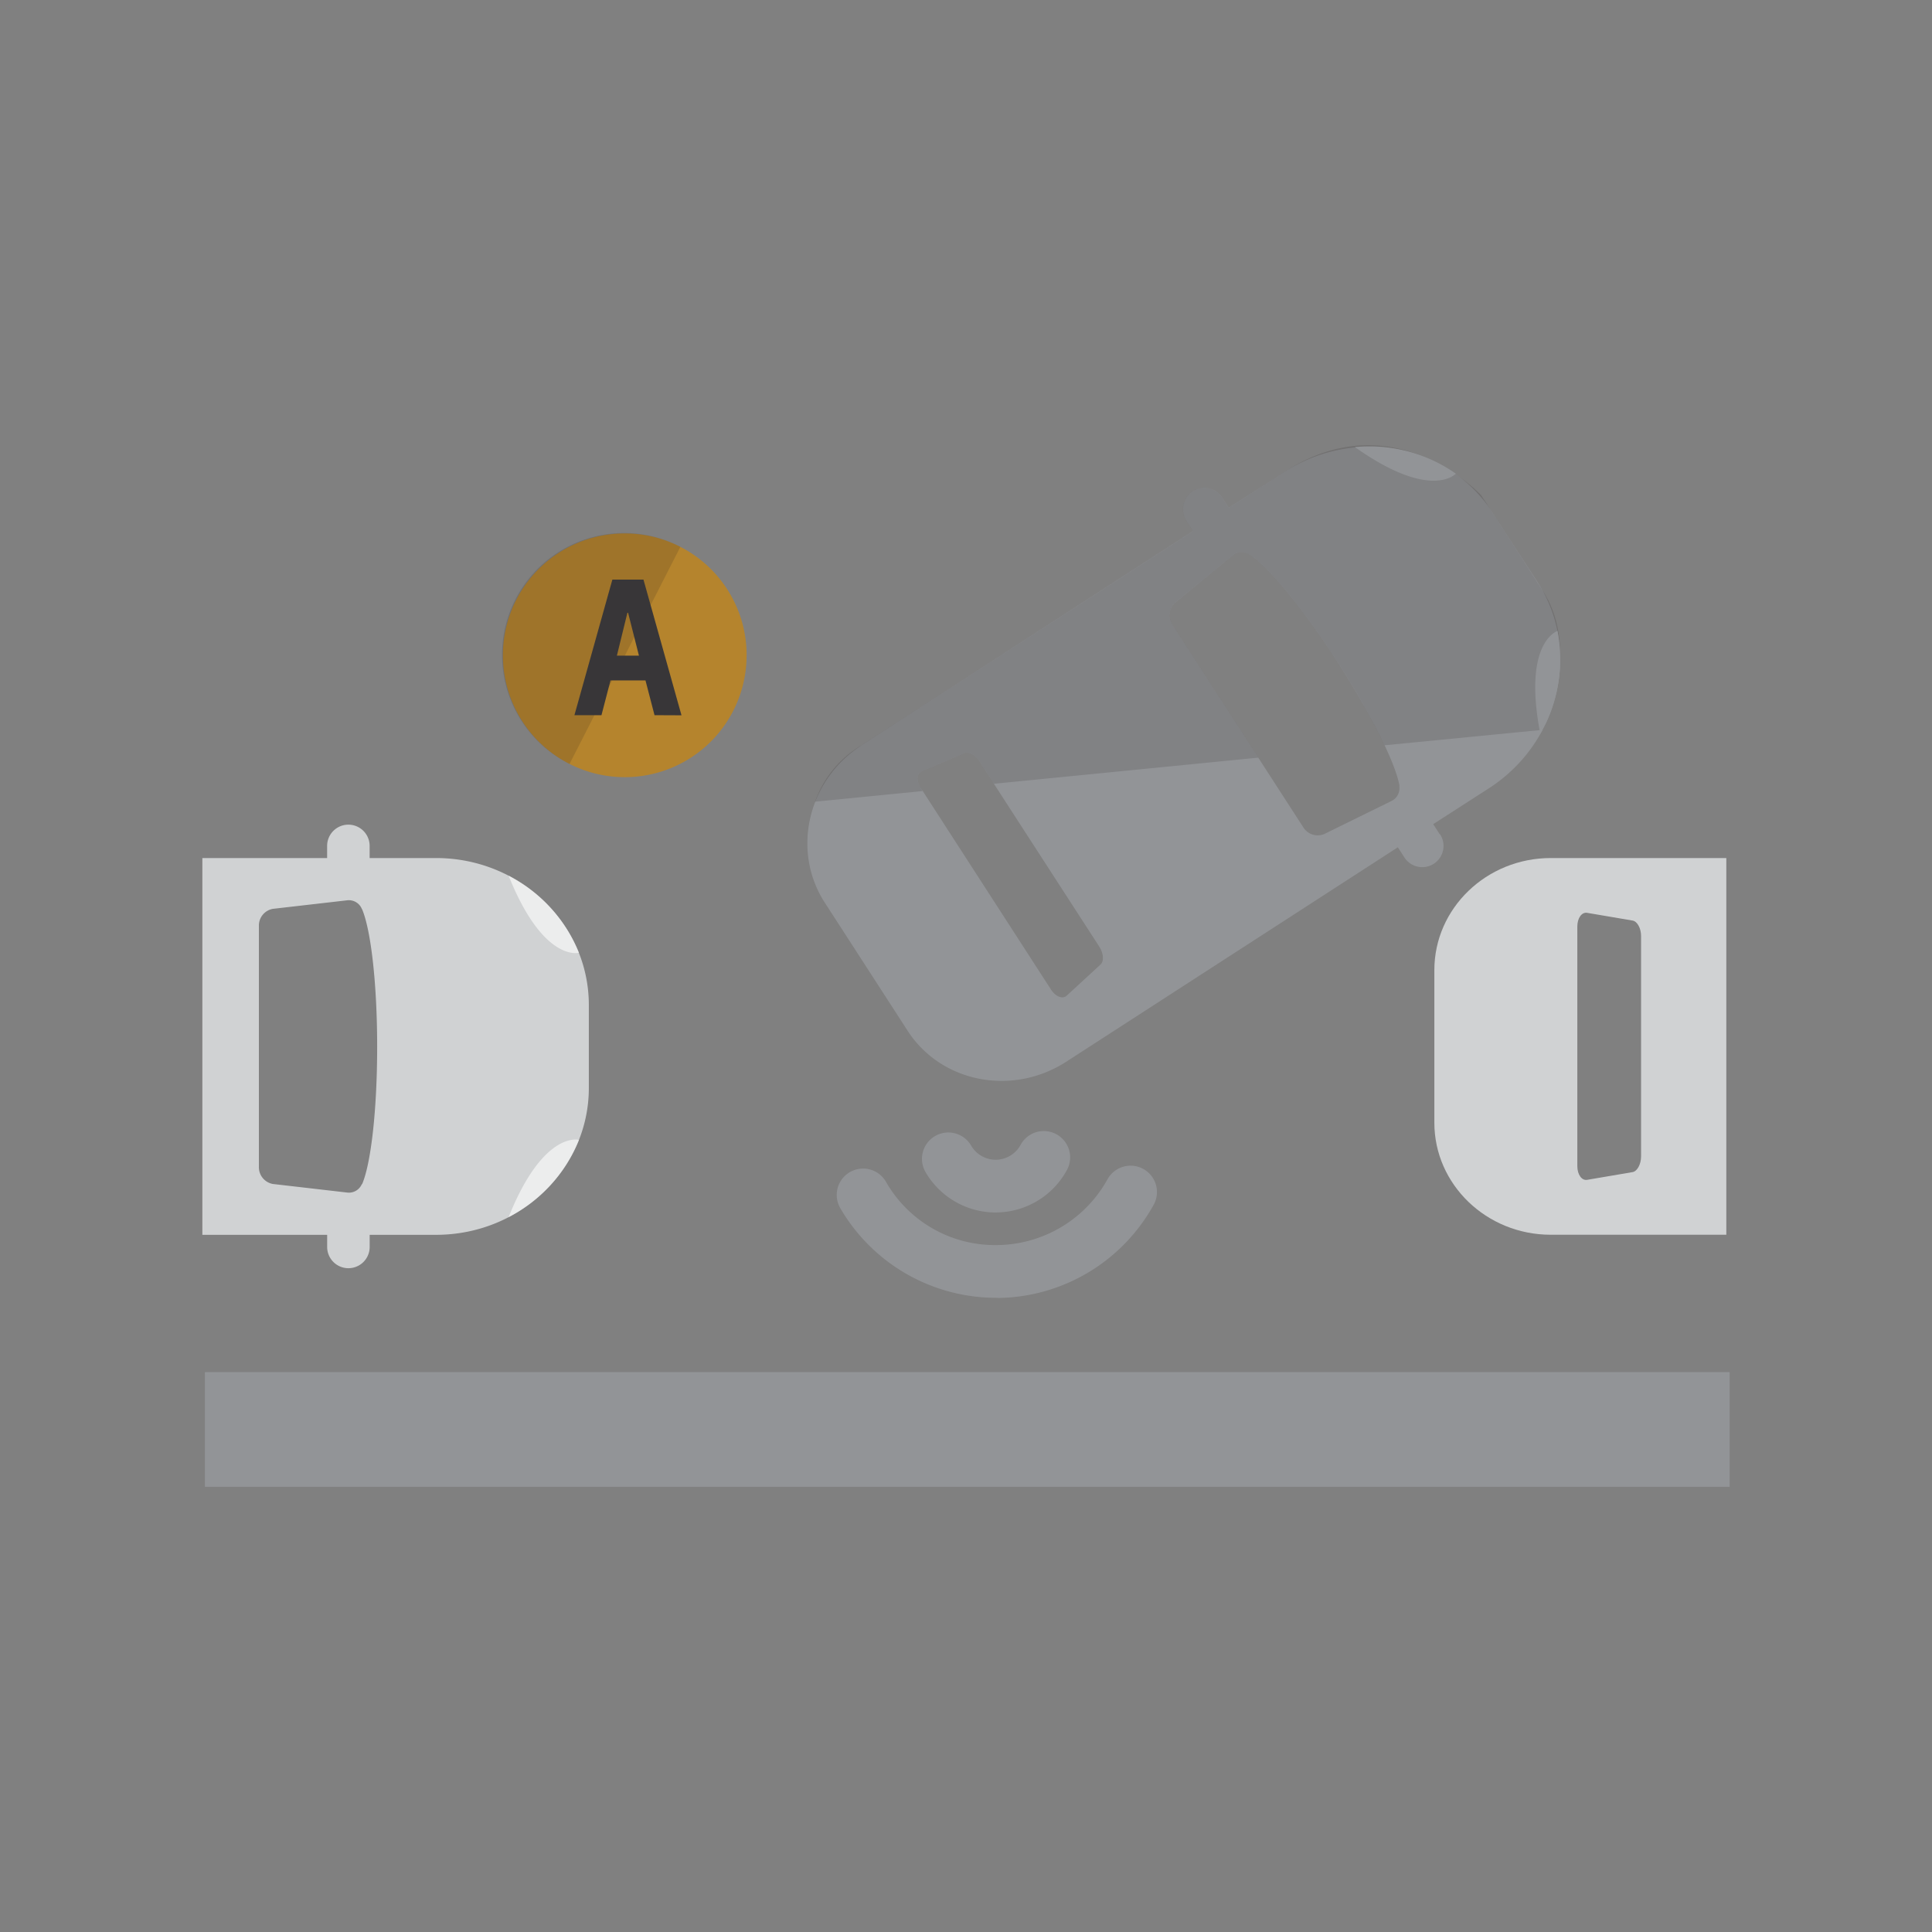 <svg id="Layer_1" data-name="Layer 1" xmlns="http://www.w3.org/2000/svg" viewBox="0 0 500 500"><rect x="0" y="0" width="500" height="500" fill="#808080" stroke="none"/><defs><style>.cls-1{fill:#929497;}.cls-2{fill:#231f20;opacity:0.15;}.cls-2,.cls-4{isolation:isolate;}.cls-3{fill:#d0d2d3;}.cls-4{fill:#fff;opacity:0.6;}.cls-5{fill:#b5842d;}.cls-6{fill:#383638;}</style></defs><title>Artboard 1</title><g id="Layer_1-2" data-name="Layer 1"><rect class="cls-1" x="53.03" y="355.1" width="394.6" height="29.68"/><path class="cls-1" d="M372.61,215.92l-1.7-2.63L385.34,204c18.31-11.83,23.94-35.78,12.56-53.38l-11.67-18c-11.38-17.6-35.53-22.29-53.84-10.45L318,131.4l-1.7-2.63a5.5,5.5,0,1,0-9.23,6l1.71,2.64L223,192.89c-14,9-18.23,27.29-9.54,40.72l21.44,33.16c8.69,13.43,27.1,17,41.05,8l85.81-55.49,1.71,2.64a5.5,5.5,0,1,0,9.22-6ZM272,256.1,238.34,204c-1.2-1.85-1.09-3.8.21-4.36l11-4.68c1.14-.49,2.95.5,4,2.2L284.5,245c1.09,1.7,1.25,3.75.34,4.59l-8.77,8.08C275,258.65,273.2,257.94,272,256.1Zm70.71-40.25a4.39,4.39,0,0,1-5.43-1.76l-33.85-52.36a4.39,4.39,0,0,1,.62-5.67L319,143.76a3.64,3.64,0,0,1,4.49-.15v-.06c4.81,3.22,13.76,14,22.65,27.79s15.12,26.41,16.06,32.1l-.09-.14a3.66,3.66,0,0,1-2,4Z"/><path class="cls-2" d="M238.34,204c-1.2-1.85-1.09-3.8.21-4.36l11-4.68c1.14-.49,2.95.5,4,2.2l3.68,5.68,68.42-6.76-22.22-34.37a4.39,4.39,0,0,1,.62-5.67L319,143.76a3.64,3.64,0,0,1,4.49-.15v-.06c4.81,3.22,13.76,14,22.65,27.79a189.42,189.42,0,0,1,12.19,21.54l40.92-4s10.08-20.24.09-35.88-16-24.81-16-24.81-22.52-24.54-50.88-6.08L318,131.43l-1.72-2.66a5.5,5.5,0,1,0-9.23,6l1.73,2.67c-35.24,22.82-85.84,55.45-85.84,55.45a27.46,27.46,0,0,0-12,14.59l27.82-2.75Z"/><path class="cls-1" d="M350.64,115.7a38.9,38.9,0,0,1,26.12,6.88S370.45,129.74,350.64,115.7Z"/><path class="cls-1" d="M398.63,189.93a38.92,38.92,0,0,0,4.46-26.64S394,166.1,398.63,189.93Z"/><path class="cls-3" d="M112.85,222.06H95.66v-3.14a5.5,5.5,0,0,0-11,0v3.14H52.37v97.51h32.3v3.14a5.5,5.5,0,0,0,11,0v-3.14h17.19c21.8,0,39.53-17.05,39.53-38v-21.5C152.38,239.11,134.65,222.06,112.85,222.06Zm-19.18,84.5v-.18a3.64,3.64,0,0,1-3.84,2.25L70.6,306.41A4.4,4.4,0,0,1,67,302V239.64a4.39,4.39,0,0,1,3.6-4.43L89.83,233a3.63,3.63,0,0,1,3.85,2.32v-.08c2.3,5.32,3.93,19.27,3.93,35.64S96,301.27,93.67,306.56Z"/><path class="cls-4" d="M131.63,226.62a38.91,38.91,0,0,1,18.2,19.95S140.64,249.16,131.63,226.62Z"/><path class="cls-4" d="M131.63,315a38.93,38.93,0,0,0,18.2-20S140.64,292.46,131.63,315Z"/><path class="cls-1" d="M257.75,335.87a46.67,46.67,0,0,1-40.28-23.19,6.82,6.82,0,0,1,11.8-6.86h0a32.51,32.51,0,0,0,29,16.4A33,33,0,0,0,286.73,305a6.83,6.83,0,0,1,12,6.5,46.66,46.66,0,0,1-40.3,24.41Z"/><path class="cls-1" d="M257.69,313.79a21,21,0,0,1-18.16-10.45,6.82,6.82,0,1,1,11.8-6.86,7.34,7.34,0,0,0,6.36,3.66h.1a7.37,7.37,0,0,0,6.34-3.85,6.82,6.82,0,0,1,12,6.49h0a21,21,0,0,1-18.14,11Z"/><path class="cls-5" d="M193.23,169.6a31.54,31.54,0,1,0-31.55,31.53h0a31.53,31.53,0,0,0,31.54-31.52Z"/><path class="cls-2" d="M176.08,141.53a31.54,31.54,0,1,0-29.21,55.91l.53.27"/><path class="cls-6" d="M169.39,185.09l-2.34-9H158l-2.34,9h-7L158.48,150h8.05l9.84,35.12Zm-6.84-26.5h-.18l-2.72,11.09h5.71Z"/><path class="cls-3" d="M446.77,222.06H401.33c-16.61,0-30.12,13-30.12,29v39.49c0,16,13.51,29,30.12,29h45.44Zm-24.26,81.28-11.76,2c-1.39.24-2.54-1.35-2.54-3.55v-62c0-2.2,1.15-3.79,2.54-3.55l11.76,2c1.22.21,2.2,2,2.2,4v57c0,2.08-1,3.89-2.2,4.1Z"/></g></svg>